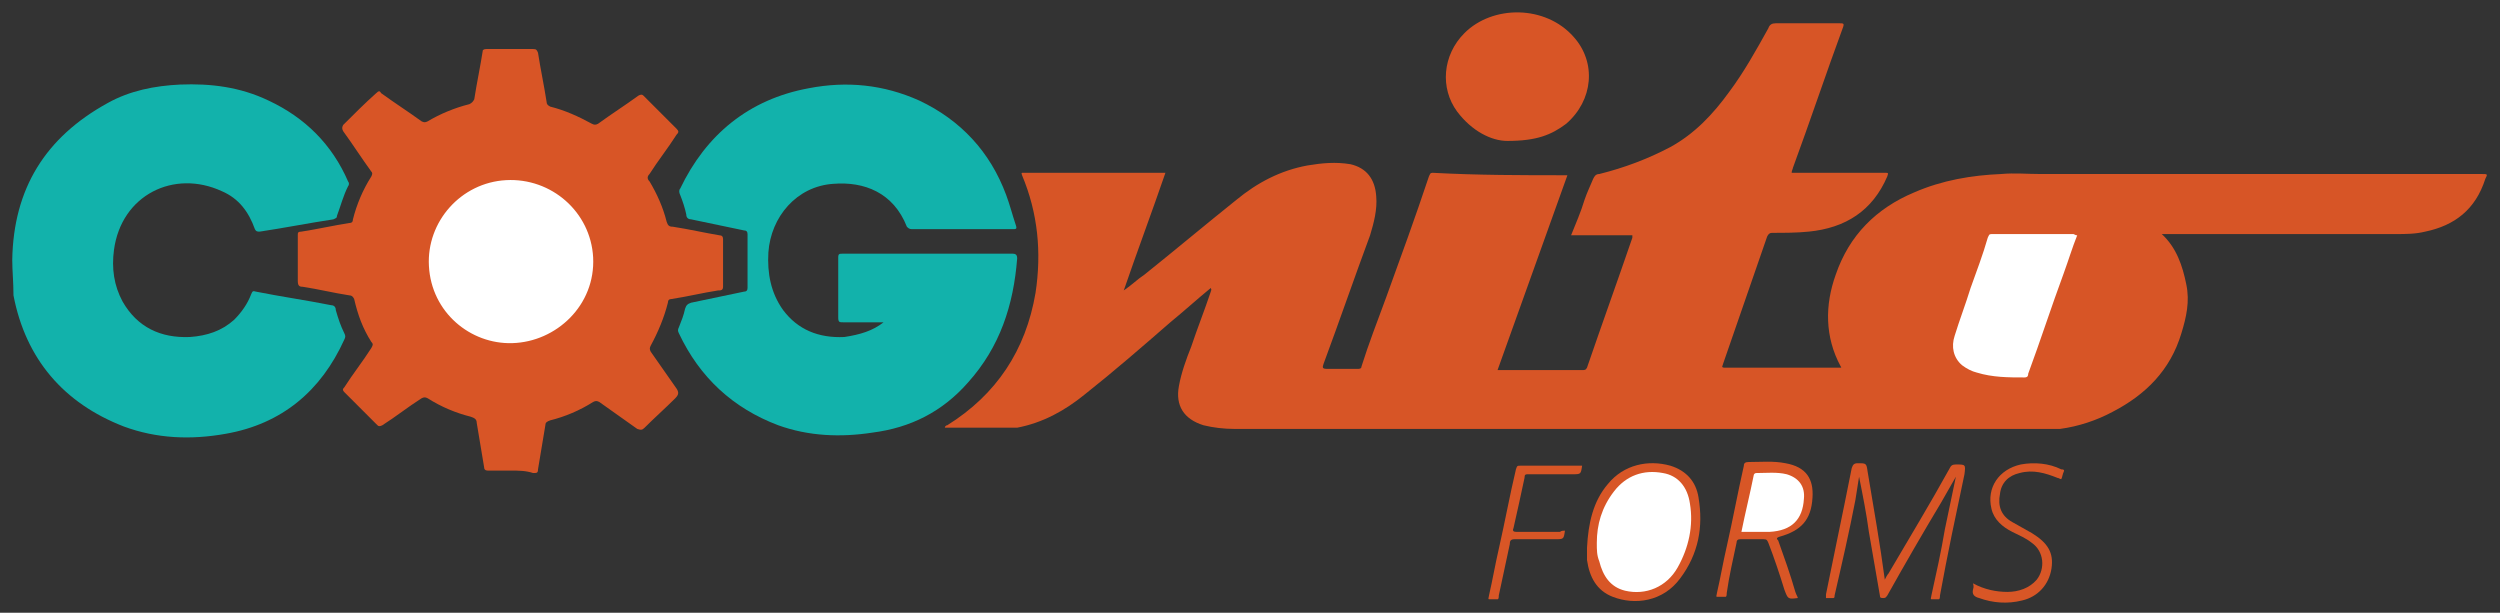 <?xml version="1.0" encoding="utf-8"?>
<!-- Generator: Adobe Illustrator 25.2.3, SVG Export Plug-In . SVG Version: 6.00 Build 0)  -->
<svg version="1.1" id="Layer_1" xmlns="http://www.w3.org/2000/svg" xmlns:xlink="http://www.w3.org/1999/xlink" x="0px" y="0px"
	 viewBox="0 0 204 50" style="enable-background:new 0 0 204 50;" xml:space="preserve">
<rect x="0" y="0" width="204" height="50" fill="#333333" stroke="none"/>
<style type="text/css">
	.st0{fill:#D75526;}
	.st1{fill:#D85526;}
	.st2{fill:#12B2AB;}
	.st3{fill:#D85626;}
	.st4{fill:#FFFFFF;}
</style>
<g>
	<path class="st0" d="M127.9,14.3c-1.9,5.3-3.8,10.6-5.7,15.9c0.1,0,0.2,0,0.3,0c2.2,0,4.4,0,6.6,0c0.2,0,0.3,0,0.4-0.2
		c1.2-3.5,2.5-7.1,3.7-10.6c0,0,0-0.1,0-0.2c-1.7,0-3.3,0-5,0c0.4-1,0.8-1.9,1.1-2.9c0.2-0.6,0.5-1.2,0.7-1.7
		c0.1-0.2,0.2-0.4,0.5-0.4c2-0.5,3.9-1.2,5.8-2.2c2-1.1,3.5-2.7,4.8-4.5c1.2-1.6,2.2-3.4,3.2-5.2c0.1-0.3,0.3-0.4,0.6-0.4
		c1.7,0,3.5,0,5.2,0c0.3,0,0.4,0,0.3,0.3c-1.4,3.8-2.7,7.7-4.1,11.5c0,0.1-0.1,0.2-0.1,0.4c0.2,0,0.3,0,0.4,0c2.4,0,4.8,0,7.2,0
		c0.3,0,0.3,0,0.2,0.3c-1.2,2.8-3.4,4.2-6.4,4.5c-1,0.1-2,0.1-3,0.1c-0.2,0-0.3,0.1-0.4,0.3c-1.2,3.5-2.4,6.9-3.6,10.4
		c0,0.1-0.2,0.3,0.1,0.3c3.2,0,6.4,0,9.5,0c0.1,0,0-0.1,0-0.1c-1.3-2.4-1.3-5-0.4-7.5c1.1-3.2,3.3-5.4,6.4-6.7
		c2.3-1,4.7-1.4,7.1-1.5c1.1-0.1,2.1,0,3.2,0c12,0,24,0,36,0c0.5,0,0.5,0,0.3,0.4c-0.8,2.5-2.5,3.8-4.9,4.3
		c-0.8,0.2-1.6,0.2-2.4,0.2c-6.2,0-12.5,0-18.7,0c-0.1,0-0.2,0-0.4,0c1.2,1.1,1.7,2.6,2,4.1c0.3,1.4,0,2.7-0.4,4
		c-0.9,3-2.9,5-5.6,6.4c-1.3,0.7-2.8,1.2-4.3,1.4c-0.1,0-0.3,0-0.4,0c-22.3,0-44.7,0-67,0c-0.8,0-1.7-0.1-2.5-0.3
		c-1.6-0.5-2.3-1.6-2-3.2c0.2-1.1,0.6-2.2,1-3.2c0.5-1.5,1.1-3,1.6-4.5c0-0.1,0.1-0.1,0-0.3c-1.1,0.9-2.2,1.9-3.3,2.8
		c-2.3,2-4.6,4-7,5.9c-1.6,1.3-3.4,2.3-5.5,2.7c-0.1,0-0.3,0-0.4,0c-1.8,0-3.7,0-5.5,0c0-0.1,0.1-0.2,0.2-0.2
		c4-2.5,6.4-6.1,7.2-10.8c0.5-3.3,0.2-6.5-1.1-9.6c0-0.1-0.1-0.1,0-0.2c3.9,0,7.8,0,11.7,0c-1.1,3.2-2.3,6.4-3.4,9.6c0,0,0,0,0,0
		c0.6-0.4,1.1-0.9,1.7-1.3c2.5-2,5-4.1,7.5-6.1c1.7-1.4,3.6-2.4,5.8-2.8c1.2-0.2,2.3-0.3,3.5-0.1c1.3,0.3,2,1.2,2.1,2.6
		c0.1,1.1-0.2,2.2-0.5,3.2c-1.3,3.5-2.5,7-3.8,10.5c-0.1,0.3-0.1,0.4,0.3,0.4c0.8,0,1.7,0,2.5,0c0.1,0,0.3,0,0.3-0.2
		c0.6-1.9,1.3-3.7,2-5.6c1.2-3.3,2.4-6.6,3.5-9.9c0.1-0.2,0.1-0.3,0.3-0.3C120.6,14.3,124.2,14.3,127.9,14.3z"/>
	<path class="st1" d="M41.7,38.4c-0.6,0-1.3,0-1.9,0c-0.2,0-0.3-0.1-0.3-0.3c-0.2-1.2-0.4-2.4-0.6-3.6c0-0.3-0.2-0.4-0.5-0.5
		c-1.2-0.3-2.4-0.8-3.5-1.5c-0.2-0.1-0.3-0.1-0.5,0c-1.1,0.7-2.1,1.5-3.2,2.2c-0.2,0.1-0.3,0.1-0.4,0c-0.9-0.9-1.8-1.8-2.7-2.7
		c-0.2-0.2-0.1-0.3,0-0.4c0.7-1.1,1.5-2.1,2.2-3.2c0.1-0.2,0.2-0.3,0-0.5c-0.7-1.1-1.1-2.2-1.4-3.5c-0.1-0.2-0.2-0.3-0.4-0.3
		c-1.3-0.2-2.5-0.5-3.8-0.7c-0.3,0-0.4-0.1-0.4-0.5c0-1.2,0-2.4,0-3.7c0-0.2,0-0.3,0.3-0.3c1.3-0.2,2.6-0.5,3.9-0.7
		c0.2,0,0.3-0.1,0.3-0.3c0.3-1.2,0.8-2.4,1.5-3.5c0.1-0.2,0.1-0.3,0-0.4c-0.8-1.1-1.5-2.2-2.3-3.3c-0.1-0.2-0.1-0.3,0-0.5
		c0.9-0.9,1.8-1.8,2.7-2.6c0.2-0.2,0.3-0.2,0.4,0c1.1,0.8,2.2,1.5,3.3,2.3c0.2,0.1,0.3,0.1,0.5,0c1-0.6,2.2-1.1,3.4-1.4
		c0.2-0.1,0.3-0.2,0.4-0.4c0.2-1.3,0.5-2.7,0.7-4C39.5,4,39.6,4,39.8,4c1.2,0,2.5,0,3.7,0c0.3,0,0.3,0.1,0.4,0.3
		c0.2,1.3,0.5,2.7,0.7,4c0,0.2,0.1,0.3,0.3,0.4c1.2,0.3,2.3,0.8,3.4,1.4c0.2,0.1,0.3,0.1,0.5,0c1.1-0.8,2.2-1.5,3.3-2.3
		c0.2-0.1,0.3-0.1,0.4,0c0.9,0.9,1.8,1.8,2.7,2.7c0.2,0.2,0.2,0.3,0,0.5c-0.7,1.1-1.5,2.1-2.2,3.2c-0.2,0.2-0.2,0.4,0,0.6
		c0.6,1,1.1,2.1,1.4,3.3c0.1,0.3,0.2,0.4,0.5,0.4c1.3,0.2,2.6,0.5,3.8,0.7c0.2,0,0.3,0.1,0.3,0.3c0,1.3,0,2.6,0,3.9
		c0,0.3-0.2,0.3-0.4,0.3c-1.3,0.2-2.5,0.5-3.8,0.7c-0.2,0-0.3,0.1-0.3,0.3c-0.3,1.2-0.8,2.4-1.4,3.5c-0.1,0.2-0.1,0.3,0,0.5
		c0.7,1,1.4,2,2.1,3c0.2,0.3,0.2,0.5-0.1,0.8c-0.8,0.8-1.7,1.6-2.5,2.4c-0.2,0.2-0.3,0.2-0.6,0.1c-1-0.7-2.1-1.5-3.1-2.2
		c-0.2-0.1-0.3-0.1-0.5,0c-1.1,0.7-2.3,1.2-3.5,1.5c-0.3,0.1-0.4,0.2-0.4,0.4c-0.2,1.2-0.4,2.4-0.6,3.6c0,0.3-0.1,0.3-0.4,0.3
		C42.9,38.4,42.3,38.4,41.7,38.4z"/>
	<path class="st2" d="M72.1,26.3c-1.2,0-2.2,0-3.3,0c-0.3,0-0.4,0-0.4-0.4c0-1.6,0-3.2,0-4.9c0-0.3,0.1-0.3,0.4-0.3
		c4.6,0,9.2,0,13.8,0c0.3,0,0.4,0.1,0.4,0.4c-0.3,3.8-1.4,7.2-4,10.1c-2.1,2.4-4.7,3.7-7.8,4.1c-2.6,0.4-5.2,0.3-7.7-0.6
		c-3.7-1.4-6.4-3.9-8.1-7.5c-0.1-0.2-0.1-0.3,0-0.5c0.2-0.5,0.4-1,0.5-1.5c0.1-0.3,0.2-0.4,0.5-0.5c1.4-0.3,2.9-0.6,4.3-0.9
		c0.2,0,0.3-0.1,0.3-0.3c0-1.5,0-2.9,0-4.4c0-0.2-0.1-0.3-0.3-0.3c-1.4-0.3-2.9-0.6-4.3-0.9c-0.2,0-0.4-0.1-0.4-0.4
		c-0.1-0.5-0.3-1.1-0.5-1.6c-0.1-0.2-0.1-0.4,0-0.5c2.1-4.4,5.6-7.3,10.5-8.2c3.1-0.6,6.1-0.3,9,1c3.4,1.6,5.8,4.2,7.1,7.7
		c0.3,0.8,0.5,1.6,0.8,2.5c0.1,0.3,0,0.3-0.3,0.3c-2.7,0-5.4,0-8.2,0c-0.2,0-0.3-0.1-0.4-0.2c-1.1-2.8-3.5-3.7-6-3.5
		c-3,0.2-5.1,2.7-5.3,5.6c-0.1,1.7,0.2,3.3,1.2,4.7c1.2,1.6,2.9,2.3,5,2.2C70.2,27.3,71.2,27,72.1,26.3z"/>
	<path class="st2" d="M1,21.2c0.1-5.8,2.7-10,7.8-12.8c1.8-1,3.8-1.4,5.9-1.5c2.5-0.1,4.9,0.2,7.2,1.3c3,1.4,5.2,3.6,6.5,6.6
		c0.1,0.1,0.1,0.3,0,0.4c-0.4,0.8-0.6,1.6-0.9,2.4c0,0.2-0.1,0.2-0.3,0.3c-2,0.3-4,0.7-6,1c-0.2,0-0.3,0-0.4-0.2
		c-0.5-1.4-1.3-2.5-2.7-3.1c-3.9-1.8-8.2,0.3-8.8,4.8c-0.2,1.5,0,2.9,0.7,4.2c1.2,2.1,3.1,3,5.5,2.9c1.4-0.1,2.6-0.5,3.6-1.4
		c0.6-0.6,1.1-1.3,1.4-2.1c0.1-0.2,0.1-0.3,0.4-0.2c2,0.4,4.1,0.7,6.1,1.1c0.2,0,0.4,0.1,0.4,0.4c0.2,0.7,0.4,1.3,0.7,1.9
		c0.1,0.2,0.1,0.3,0,0.5c-1.9,4.2-5.1,6.9-9.7,7.7c-2.8,0.5-5.6,0.4-8.3-0.6c-4.9-1.9-8-5.5-9-10.7C1.1,23,1,22.1,1,21.2z"/>
	<path class="st1" d="M123,11.5c-1.3,0-2.9-0.8-4.1-2.4c-1.4-1.9-1.2-4.6,0.6-6.4c2.3-2.3,6.6-2.3,8.9,0.3c1.9,2.1,1.6,5.2-0.6,7.1
		C126.6,11,125.4,11.5,123,11.5z"/>
	<path class="st1" d="M153.8,47.3c0.1-0.2,0.2-0.4,0.3-0.5c1.7-2.9,3.4-5.7,5-8.6c0.1-0.2,0.2-0.3,0.5-0.3c0.8,0,0.8,0,0.7,0.8
		c-0.7,3.3-1.4,6.6-2,9.9c0,0.1,0,0.3-0.1,0.3c-0.2,0-0.4,0-0.6,0c-0.1,0,0-0.2,0-0.3c0.4-1.8,0.8-3.6,1.1-5.4
		c0.3-1.4,0.6-2.9,0.9-4.3c-0.4,0.7-0.8,1.4-1.2,2.1c-1.5,2.5-3,5.1-4.4,7.6c-0.1,0.1-0.1,0.2-0.3,0.2c-0.2,0-0.3,0-0.3-0.2
		c-0.3-1.7-0.6-3.5-0.9-5.2c-0.2-1.5-0.5-3-0.8-4.5c-0.1,0.6-0.2,1.3-0.3,1.9c-0.5,2.6-1.1,5.2-1.7,7.8c0,0.1,0,0.2-0.1,0.2
		c-0.2,0-0.4,0-0.6,0c0,0,0-0.2,0-0.3c0.3-1.5,0.6-2.9,0.9-4.4c0.4-1.9,0.8-3.9,1.2-5.9c0.1-0.3,0.2-0.4,0.5-0.4
		c0.7,0,0.7,0,0.8,0.7C152.9,41.5,153.4,44.3,153.8,47.3z"/>
	<path class="st3" d="M129.5,44.7c0.1-2,0.5-3.8,1.7-5.2c1.3-1.6,3.3-2,5.1-1.5c1.3,0.4,2.1,1.3,2.3,2.6c0.4,2.4,0,4.6-1.5,6.6
		c-1.4,1.9-3.7,2.2-5.5,1.5c-1.3-0.5-1.9-1.6-2.1-3C129.5,45.3,129.5,44.9,129.5,44.7z"/>
	<path class="st3" d="M146.7,48.8c-0.8,0.1-0.8,0.1-1.1-0.7c-0.4-1.3-0.8-2.5-1.3-3.8c-0.1-0.2-0.1-0.3-0.4-0.3c-0.6,0-1.3,0-1.9,0
		c-0.2,0-0.3,0.1-0.3,0.3c-0.3,1.4-0.6,2.7-0.8,4.1c0,0.1,0,0.3-0.1,0.3c-0.2,0-0.5,0-0.7,0c-0.1,0,0-0.2,0-0.3
		c0.3-1.3,0.5-2.5,0.8-3.8c0.5-2.2,0.9-4.4,1.4-6.6c0-0.2,0.1-0.3,0.4-0.3c1,0,2-0.1,3,0.1c1.7,0.3,2.3,1.3,2.2,2.8
		c-0.1,1.8-0.9,2.7-2.7,3.2c-0.3,0.1-0.2,0.2-0.1,0.3c0.5,1.4,1,2.8,1.4,4.2C146.6,48.6,146.7,48.7,146.7,48.8z"/>
	<path class="st3" d="M161,47.6c0.9,0.5,1.9,0.7,2.8,0.7c0.9,0,1.8-0.3,2.4-1c0.7-0.9,0.6-2.3-0.4-3c-0.5-0.4-1-0.6-1.6-0.9
		c-0.8-0.4-1.5-1-1.7-1.9c-0.4-1.7,0.6-3.2,2.4-3.6c1.1-0.2,2.3-0.1,3.3,0.4c0.1,0,0.3,0,0.2,0.2c-0.1,0.2-0.1,0.4-0.2,0.6
		c-0.1,0-0.2-0.1-0.3-0.1c-1-0.4-2-0.7-3.1-0.4c-0.9,0.2-1.5,0.8-1.6,1.7c-0.2,1,0.1,1.8,1,2.3c0.5,0.3,1.1,0.6,1.6,0.9
		c1.3,0.8,1.8,1.6,1.6,2.9c-0.2,1.3-1.1,2.3-2.4,2.6c-1.2,0.3-2.4,0.2-3.5-0.2c-0.4-0.1-0.6-0.3-0.5-0.7
		C161.1,47.8,161,47.7,161,47.6z"/>
	<path class="st3" d="M127.7,43.3c-0.1,0.7-0.1,0.7-0.8,0.7c-1.1,0-2.2,0-3.3,0c-0.3,0-0.4,0.1-0.4,0.4c-0.3,1.4-0.6,2.8-0.9,4.2
		c0,0.1,0,0.3-0.1,0.3c-0.2,0-0.5,0-0.7,0c-0.1,0,0-0.2,0-0.3c0.3-1.3,0.5-2.5,0.8-3.8c0.5-2.2,0.9-4.4,1.4-6.5
		c0.1-0.3,0.1-0.3,0.4-0.3c1.6,0,3.1,0,4.7,0c0.1,0,0.2,0,0.3,0c-0.1,0.7-0.1,0.7-0.8,0.7c-1.2,0-2.4,0-3.6,0c-0.2,0-0.3,0-0.3,0.3
		c-0.3,1.4-0.6,2.8-0.9,4.1c-0.1,0.2,0,0.3,0.2,0.3c1.2,0,2.4,0,3.6,0C127.4,43.3,127.6,43.3,127.7,43.3z"/>
	<path class="st4" d="M169.5,19.2c-0.4,1-0.7,2-1.1,3.1c-1,2.7-1.9,5.5-2.9,8.2c0,0.1,0,0.3-0.3,0.3c-1.3,0-2.6,0-3.9-0.4
		c-0.4-0.1-0.8-0.3-1.2-0.6c-0.7-0.6-0.9-1.5-0.6-2.4c0.4-1.3,0.9-2.6,1.3-3.9c0.5-1.4,1-2.7,1.4-4.1c0.1-0.2,0.1-0.3,0.3-0.3
		c2.2,0,4.4,0,6.7,0C169.4,19.2,169.4,19.2,169.5,19.2z"/>
	<path class="st4" d="M41.8,28c-3.4,0.1-6.6-2.5-6.8-6.3c-0.2-3.6,2.6-6.8,6.3-7c3.7-0.2,6.9,2.6,7.1,6.3
		C48.6,24.9,45.4,27.9,41.8,28z"/>
	<path class="st4" d="M130.3,44.3c0-1.5,0.4-2.9,1.4-4.2c1-1.3,2.4-1.8,4-1.5c1.2,0.2,2,1.1,2.2,2.5c0.3,1.8-0.1,3.6-1,5.2
		c-0.9,1.6-2.6,2.3-4.3,1.9c-1.2-0.3-1.8-1.2-2.1-2.4C130.3,45.3,130.3,44.9,130.3,44.3z"/>
	<path class="st4" d="M142.1,43.4c0.3-1.5,0.7-3.1,1-4.6c0-0.1,0.1-0.2,0.2-0.2c0.8,0,1.7-0.1,2.5,0.1c1,0.3,1.5,1,1.4,2
		c-0.1,1.7-1,2.6-2.8,2.7C143.6,43.4,142.8,43.4,142.1,43.4z"/>
</g>
</svg>
